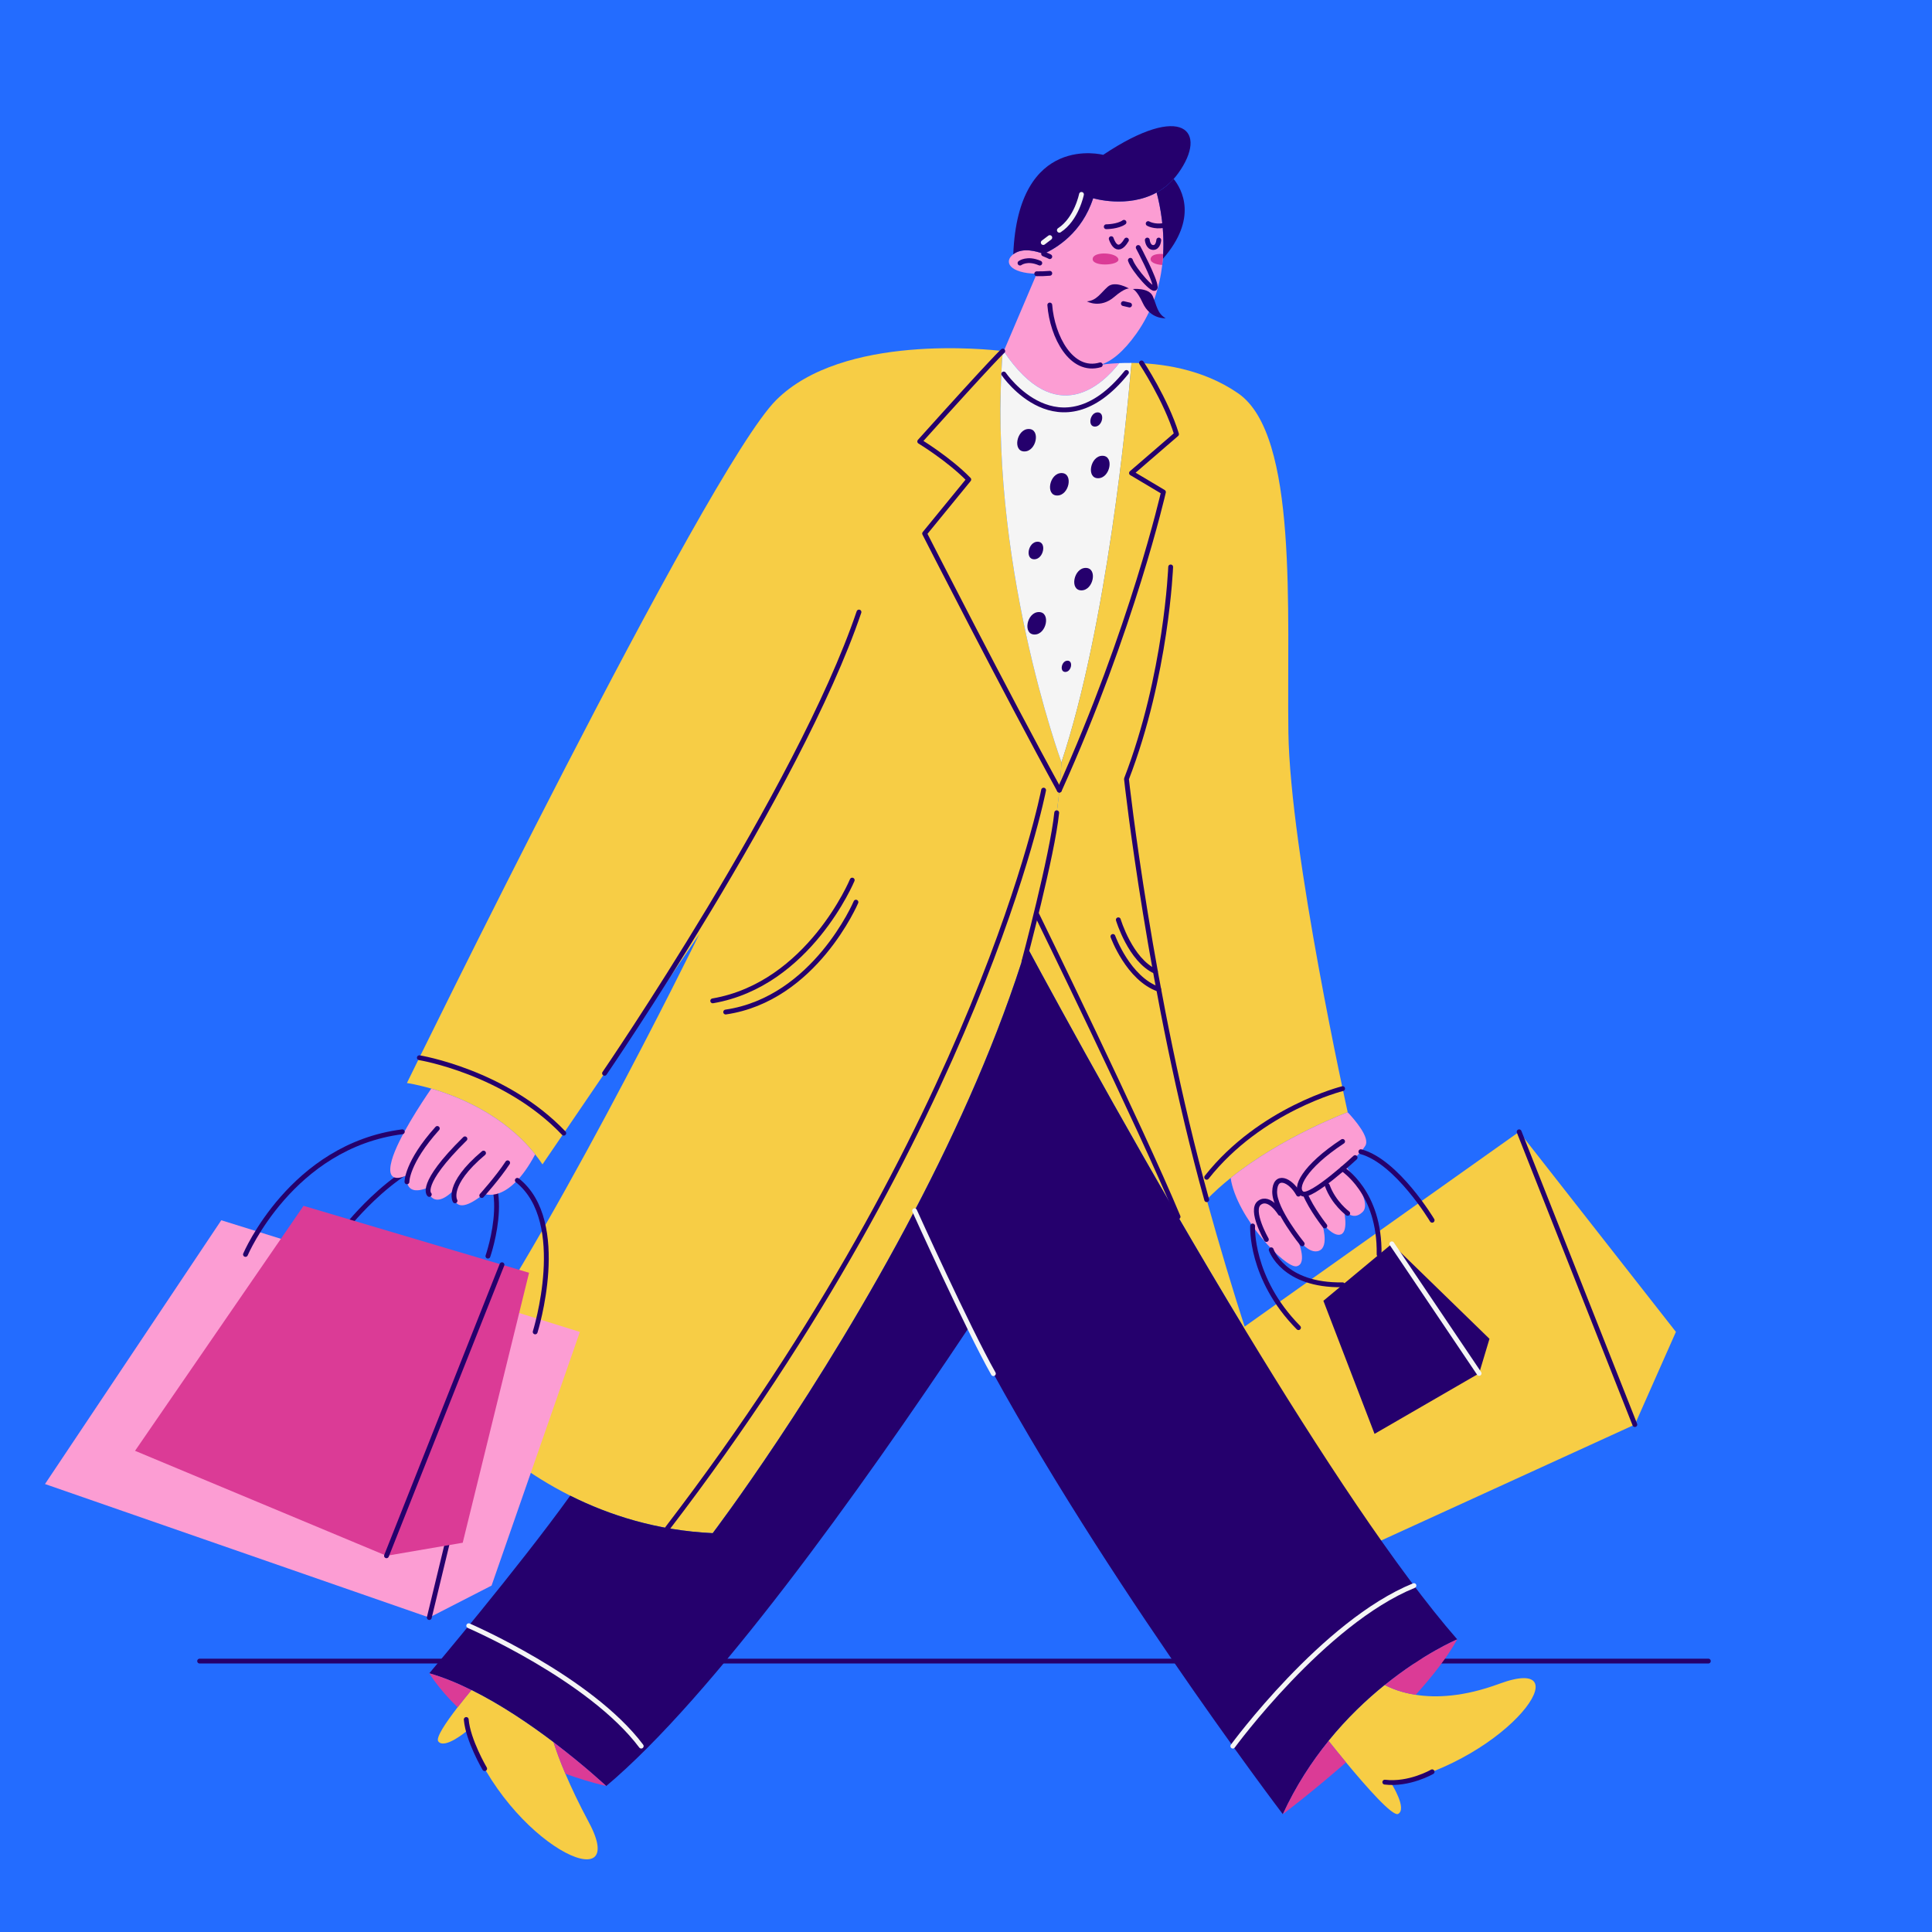 <?xml version="1.0" encoding="UTF-8"?> <!-- Generator: Adobe Illustrator 24.0.2, SVG Export Plug-In . SVG Version: 6.00 Build 0) --> <svg xmlns="http://www.w3.org/2000/svg" xmlns:xlink="http://www.w3.org/1999/xlink" id="Layer_2" x="0px" y="0px" viewBox="0 0 1200 1200" style="enable-background:new 0 0 1200 1200;" xml:space="preserve"> <style type="text/css"> .st0{fill:#236CFF;} .st1{fill:none;stroke:#25006D;stroke-width:3;stroke-linecap:round;stroke-linejoin:round;stroke-miterlimit:10;} .st2{fill:#F7CD45;} .st3{fill:#FC9DD3;} .st4{fill:#25006D;} .st5{fill:#F5F5F5;} .st6{fill:#DB3B96;} .st7{fill:none;stroke:#F5F5F5;stroke-width:3;stroke-linecap:round;stroke-linejoin:round;stroke-miterlimit:10;} </style> <rect class="st0" width="1200" height="1200"></rect> <g> <line class="st1" x1="124" y1="1031.73" x2="1061.08" y2="1031.73"></line> <polygon class="st2" points="749.49,840.7 943.56,702.98 1040.94,827.25 1015.43,884.83 837.08,966.33 "></polygon> <path class="st2" d="M659.29,473.44c-1.83,36.67-9.79,75.35-21.67,114.19c-17.23,56.37-42.68,113.07-69.56,164.39 c-59.24,113.18-125.39,200.26-125.39,200.26c-34.64-1.64-64.23-11.1-88.51-23.29c-52.73-26.49-80.43-65.85-80.43-65.85 c61.7-81.24,159.11-279.82,160.63-282.91l-97.41,142.99c-1.45-2.17-2.97-4.24-4.55-6.22c-19.4-24.48-47.42-35.88-64.53-40.85 c-9.1-2.64-15.12-3.46-15.12-3.46s185.77-380.63,229.3-424.16c41.52-41.52,132.46-31.48,140.77-30.46 C612.76,346.43,659.29,473.44,659.29,473.44z"></path> <polygon class="st3" points="360.17,827.27 137.44,757.92 27.95,921.76 266.64,1004.68 305.32,984.84 "></polygon> <line class="st1" x1="266.64" y1="1004.68" x2="311.79" y2="817.91"></line> <path class="st3" d="M722.45,157.77c-0.04,1.01-0.11,2.02-0.2,3.05c-0.1,1.24-0.23,2.5-0.37,3.76 c-1.63,13.73-6.14,28.61-15.95,42.49c-8.2,11.58-15.76,17.54-22.49,19.54c0.52-0.08,4.89-0.77,11.73-1.07 c-10.08,12.96-39.09,41.37-71.73-7.39l20.49-48.11c-17.03-0.36-20.65-7.48-14.57-12.08c0.28-0.22,0.59-0.42,0.91-0.63 c5.51-3.45,13.32-1.39,17.93,0.37c7.83-3.5,23.86-13.05,30.78-34.58c0,0,21.28,6.45,39.42-3.53 C720.51,127.48,723.34,141.51,722.45,157.77z"></path> <path class="st1" d="M652.04,189.45c1.5,19.59,13.41,42.45,31.35,37.17"></path> <path class="st1" d="M643.93,170.04c2.43,0.05,5.12-0.03,8.11-0.28"></path> <path class="st1" d="M652.04,159.4c0,0-1.51-0.81-3.83-1.7"></path> <path class="st4" d="M731.84,107.57c-0.92,1.27-1.88,2.47-2.86,3.57c-3.25,3.64-6.85,6.39-10.58,8.45 c-18.14,9.98-39.42,3.53-39.42,3.53c-6.92,21.53-22.96,31.07-30.78,34.58c-4.61-1.76-12.42-3.82-17.93-0.37 c-0.32,0.21-0.63,0.41-0.91,0.63c3-75.74,55.84-61.78,55.84-61.78C734.95,63.01,750.5,81.66,731.84,107.57z"></path> <path class="st4" d="M722.26,160.82c1.44-17.55-1.61-32.84-3.86-41.23c3.73-2.05,7.33-4.81,10.58-8.45 C734.1,117.52,744.27,135.62,722.26,160.82z"></path> <path class="st5" d="M702.79,225.42c-2.74,32.06-15.25,163.12-43.5,248.02c0,0-46.54-127.01-36.46-255.37 c0.4,0.05,0.61,0.08,0.61,0.08c32.64,48.76,61.65,20.35,71.73,7.39C697.45,225.45,700.01,225.39,702.79,225.42z"></path> <path class="st2" d="M749.49,745.13c7.88,28.36,16.18,56.28,24.67,82.14c-30.04-49.5-58.95-99.72-82.95-142.37v-0.01 c-24.13-42.89-43.28-78.12-53.59-97.27c11.88-38.84,19.84-77.52,21.67-114.19c28.25-84.91,40.76-215.96,43.5-248.02 c17.54,0.13,43.96,3.41,66.36,18.97c37.31,25.91,30.06,135.77,31.09,210.4s36.84,236.06,36.84,236.06s-40.43,14.96-72.71,40.83 C759.12,735.88,754.1,740.36,749.49,745.13z"></path> <path class="st1" d="M727.12,352.13c0,0-2.54,67.07-27.45,131.69c0,0,14.68,134.95,49.83,261.32"></path> <path class="st4" d="M905.11,1018.23c0,0,0,0.01-0.01,0.01c-0.59,0.24-20.77,8.81-44.98,28.34c-11.29,9.1-23.44,20.58-34.9,34.71 c-10.48,12.9-20.35,28.02-28.43,45.53c-0.01,0.01-0.01,0.01-0.01,0.01S675.93,967.89,601.73,824.61 c-12.93-24.99-24.45-49.49-33.66-72.59c26.88-51.32,52.33-108.02,69.56-164.39c10.31,19.15,29.47,54.38,53.59,97.27v0.01 c23.99,42.65,52.91,92.87,82.95,142.37C819.61,902.13,867.63,975.35,905.11,1018.23z"></path> <path class="st4" d="M601.73,824.61c-68.54,102.83-159.46,229.47-225.19,284.73c0,0-13.33-12.51-32.74-27.21h-0.01 c-14.58-11.03-32.59-23.29-50.97-32.4c-8.75-4.35-17.58-7.98-26.17-10.44c0,0,55.09-65.16,87.52-110.31 c24.28,12.19,53.87,21.65,88.51,23.29c0,0,66.15-87.08,125.39-200.26C577.28,775.12,588.79,799.62,601.73,824.61z"></path> <path class="st2" d="M864.42,1108.13c0,0,9.66,15.3,4.02,18.51c-3.32,1.9-19.56-16.5-32.39-31.99c-4.16-5.02-7.96-9.73-10.84-13.35 c11.45-14.13,23.61-25.61,34.9-34.71c4.28,2.23,10.66,4.77,19.19,6.09c12.57,1.97,29.82,1.32,51.84-6.82 C983.48,1026.53,938.49,1092.02,864.42,1108.13z"></path> <path class="st2" d="M290.03,1075.09c0,0-13.82,11.67-17.79,6.54c-1.71-2.22,4.44-11.42,11.97-21.18c2.79-3.61,5.76-7.29,8.6-10.72 c18.39,9.11,36.39,21.37,50.97,32.4h0.01c1.77,5.47,4.16,11.98,7.38,19.57c3.67,8.65,8.43,18.71,14.58,30.2 C392.1,1181.08,316.17,1146.25,290.03,1075.09z"></path> <path class="st6" d="M376.54,1109.34c-9.1-2.19-17.54-4.77-25.36-7.64c-3.22-7.59-5.61-14.1-7.38-19.57 C363.21,1096.83,376.54,1109.34,376.54,1109.34z"></path> <path class="st6" d="M292.82,1049.73c-2.84,3.43-5.81,7.11-8.6,10.72c-12.26-12-17.57-21.15-17.57-21.15 C275.24,1041.75,284.07,1045.38,292.82,1049.73z"></path> <path class="st1" d="M217.05,759.92c0,0,39.99-49.59,72.35-41.54s13.66,61.83,13.66,61.83"></path> <path class="st3" d="M332.41,717c-16.74,31.44-31.77,24.46-31.77,24.46c-21.37,17.31-18.81-2.14-18.81-2.14 c-14.11,13.84-16.67-1.41-16.67-1.41c-14.97,5.76-12.4-7.99-12.4-7.99s-14.11,7.55-9.41-9.31c3.75-13.44,18.62-35.89,24.52-44.46 C284.99,681.12,313.01,692.52,332.41,717z"></path> <path class="st3" d="M835.68,723.99c0,0,17.17,22.27,10.74,28.71c-6.45,6.45-11.82-1.61-11.82-1.61s3.22,13.41-1.61,15.57 c-4.72,2.09-11.72-7.06-12.06-7.49c0.18,0.54,4.96,15.05-1.62,17.68c-6.55,2.62-13.61-8.04-13.95-8.56 c0.3,0.66,7.35,16.65-0.01,18.22c-6.95,1.49-37.32-30.31-40.98-54.84c32.27-25.87,72.71-40.83,72.71-40.83 c4.66,4.97,14,15.91,10.94,20.8C844.01,718.08,835.68,723.99,835.68,723.99z"></path> <path class="st6" d="M836.06,1094.64c-21.21,18.58-38.68,31.75-39.27,32.18c8.08-17.52,17.95-32.63,28.43-45.53 C828.1,1084.91,831.9,1089.63,836.06,1094.64z"></path> <path class="st6" d="M905.09,1018.25c-6.05,10.96-15.25,22.77-25.79,34.43c-8.53-1.33-14.91-3.87-19.19-6.09 C884.32,1027.05,904.5,1018.48,905.09,1018.25z"></path> <path class="st1" d="M622.83,218.07c0,0-4.36,3.54-51.57,56.13c0,0,18,10.87,30.46,23.65l-27.42,33.54 c0,0,51.43,100.85,83.68,159.38"></path> <path class="st1" d="M375.49,666.65c0,0,120.5-175.96,158.03-286.49"></path> <path class="st1" d="M648.2,490.77c0,0-39.66,205.22-233.55,458.38"></path> <path class="st1" d="M260.47,656.97c0,0,53.4,8.71,89.7,46.85"></path> <path class="st1" d="M833.92,676.16c0,0-50.93,12.68-84.43,55.08"></path> <path class="st1" d="M709.02,225.42c0,0,15.11,22.79,21.74,44.25l-27.97,24.15l19.84,11.81c0,0-19.25,84.77-64.64,185.14"></path> <path class="st1" d="M252.76,734.05c0,0-0.2-11.94,18.86-33.14"></path> <path class="st1" d="M266.64,741.89c0,0-7.01-5.87,22.14-34.54"></path> <path class="st1" d="M282.62,745.86c0,0-5.9-9.8,17.71-29.66"></path> <path class="st1" d="M299.23,742.57c0,0,10.03-11.11,16.07-20.33"></path> <path class="st1" d="M841.69,719c0,0-27.48,25.65-32.85,22.43c-5.37-3.22,1.04-16.64,25.07-32.47"></path> <path class="st1" d="M837.08,753.65c0,0-8.7-6.31-12.7-17.32"></path> <path class="st1" d="M822.89,761.47c0,0-8.41-10.63-12.17-19.76"></path> <path class="st1" d="M808.82,772.57c0,0-17.35-21.22-17.11-32.49s9.77-7.49,14.8,1.62"></path> <path class="st1" d="M795.16,753.65c0,0-6.71-11.14-12.88-6.58c-6.17,4.56,4.29,22.81,4.29,22.81"></path> <path class="st1" d="M706.98,153.72c0,0,10.33,19.4,10.57,24.45c0.24,5.05-13.58-10.74-15.45-16.5"></path> <path class="st1" d="M687.12,140.83c0,0,7.18-0.02,11.01-2.75"></path> <path class="st1" d="M713.16,138.88c0,0,3.71,2.22,9.69,1.18"></path> <line class="st1" x1="697.75" y1="188.56" x2="701.58" y2="189.45"></line> <path class="st4" d="M701.26,179.21c0,0-8.7-5.15-13.22-1.11c-4.52,4.03-6.9,8.57-12.93,9.09c0,0,8.31,4.73,17.03-2.81 C698.72,178.7,701.26,179.21,701.26,179.21z"></path> <path class="st4" d="M703.55,179.52c0,0,10.05-1.05,12.48,4.49c2.43,5.55,2.7,10.67,7.97,13.65c0,0-9.52,0.83-14.31-9.65 C706.07,180.11,703.55,179.52,703.55,179.52z"></path> <path class="st1" d="M633.55,163.41c0,0,4.43-3.42,12.28,0"></path> <path class="st6" d="M678.79,160.25c1.28-4.3,15.08-3.35,15.86,0.76C695.43,165.11,677.11,165.88,678.79,160.25z"></path> <path class="st6" d="M722.45,157.77c-0.04,1.01-0.11,2.02-0.2,3.05c-0.1,1.24-0.23,2.5-0.37,3.76c-4.16-0.27-8.04-1.69-7.09-4.39 C715.5,158.17,718.95,157.49,722.45,157.77z"></path> <path class="st1" d="M529.33,546.65c0,0-26.91,64.75-86.64,75"></path> <path class="st1" d="M531.64,560.34c0,0-25.54,60.17-80.91,68.26"></path> <path class="st1" d="M635.98,597.33c0,0,17.71-66.31,20.36-92.51"></path> <path class="st7" d="M671.72,120.74c0,0-3.04,15.3-13.73,22.27"></path> <line class="st7" x1="652.04" y1="147.57" x2="647.98" y2="150.65"></line> <path class="st1" d="M623.44,232.29c0,0,34.55,50.8,76.22-0.94"></path> <path class="st7" d="M568.06,752.01c0,0,32.83,72.65,48.95,101.18"></path> <path class="st7" d="M765.73,1084.55c0,0,56.3-76.88,112.5-99.71"></path> <path class="st7" d="M291.14,1009.77c0,0,75.43,32.55,107.13,74.77"></path> <path class="st1" d="M889.52,1100.5c0,0-14.18,8.25-29.4,6.42"></path> <path class="st1" d="M301.03,1098.54c0,0-10.34-17.55-11.44-30.53"></path> <polygon class="st6" points="188.54,748.97 328.61,790.53 287.4,958.22 240.06,966.33 83.88,901.12 "></polygon> <line class="st1" x1="240.06" y1="966.33" x2="311.79" y2="785.54"></line> <polygon class="st4" points="821.98,807.95 864.5,772.57 925.14,831.56 918.7,853.03 853.76,890.6 "></polygon> <line class="st7" x1="864.5" y1="772.57" x2="918.7" y2="853.03"></line> <path class="st1" d="M789.57,776.26c0,0,7.43,22.39,44.35,21.75"></path> <path class="st1" d="M833.92,725.92c-0.31,0.26,23.31,14.08,22.67,53.24"></path> <line class="st1" x1="1015.43" y1="884.83" x2="943.56" y2="702.98"></line> <path class="st1" d="M152.47,779.15c0,0,28.65-67.4,97.4-76.18"></path> <path class="st1" d="M332.41,827.27c0,0,21.43-68.37-11.09-94.15"></path> <path class="st1" d="M889.52,757.92c0,0-21.8-36.49-44.26-42.59"></path> <path class="st1" d="M778.02,761.47c0,0-1.76,32.55,28.49,63.15"></path> <path class="st4" d="M638.96,266.45c7.51,0,4.83,13.95-2.68,13.95C628.76,280.41,631.45,266.45,638.96,266.45z"></path> <path class="st4" d="M684.73,283.09c7.51,0,4.83,13.95-2.68,13.95S677.22,283.09,684.73,283.09z"></path> <path class="st4" d="M681.77,256.13c4.76,0,3.06,8.84-1.7,8.84S677.01,256.13,681.77,256.13z"></path> <path class="st4" d="M659.33,293.82c7.51,0,4.83,13.95-2.68,13.95C649.14,307.78,651.82,293.82,659.33,293.82z"></path> <path class="st4" d="M644.48,336.46c5.89,0,3.78,10.93-2.1,10.93C636.49,347.39,638.6,336.46,644.48,336.46z"></path> <path class="st4" d="M674.37,352.74c7.51,0,4.83,13.95-2.68,13.95C664.18,366.69,666.86,352.74,674.37,352.74z"></path> <path class="st4" d="M663.04,410.36c3.77,0,2.42,7-1.35,7C657.92,417.37,659.27,410.36,663.04,410.36z"></path> <path class="st4" d="M645.27,380.16c7.51,0,4.83,13.95-2.68,13.95C635.08,394.11,637.76,380.16,645.27,380.16z"></path> <path class="st1" d="M690.21,148.24c0,0,3.37,11.2,9.45,0.88"></path> <path class="st1" d="M712.61,149.11c0,0,0.39,4.52,3.62,4.61s3.5-4.61,3.5-4.61"></path> <path class="st1" d="M694.61,571.3c0,0,7.46,25.03,23.02,32.06"></path> <path class="st1" d="M691.25,581.66c0,0,9.48,26.23,28.43,32.79"></path> <path class="st1" d="M643.93,567.94c0,0,64.56,131.98,87.79,187.81"></path> </g> </svg> 